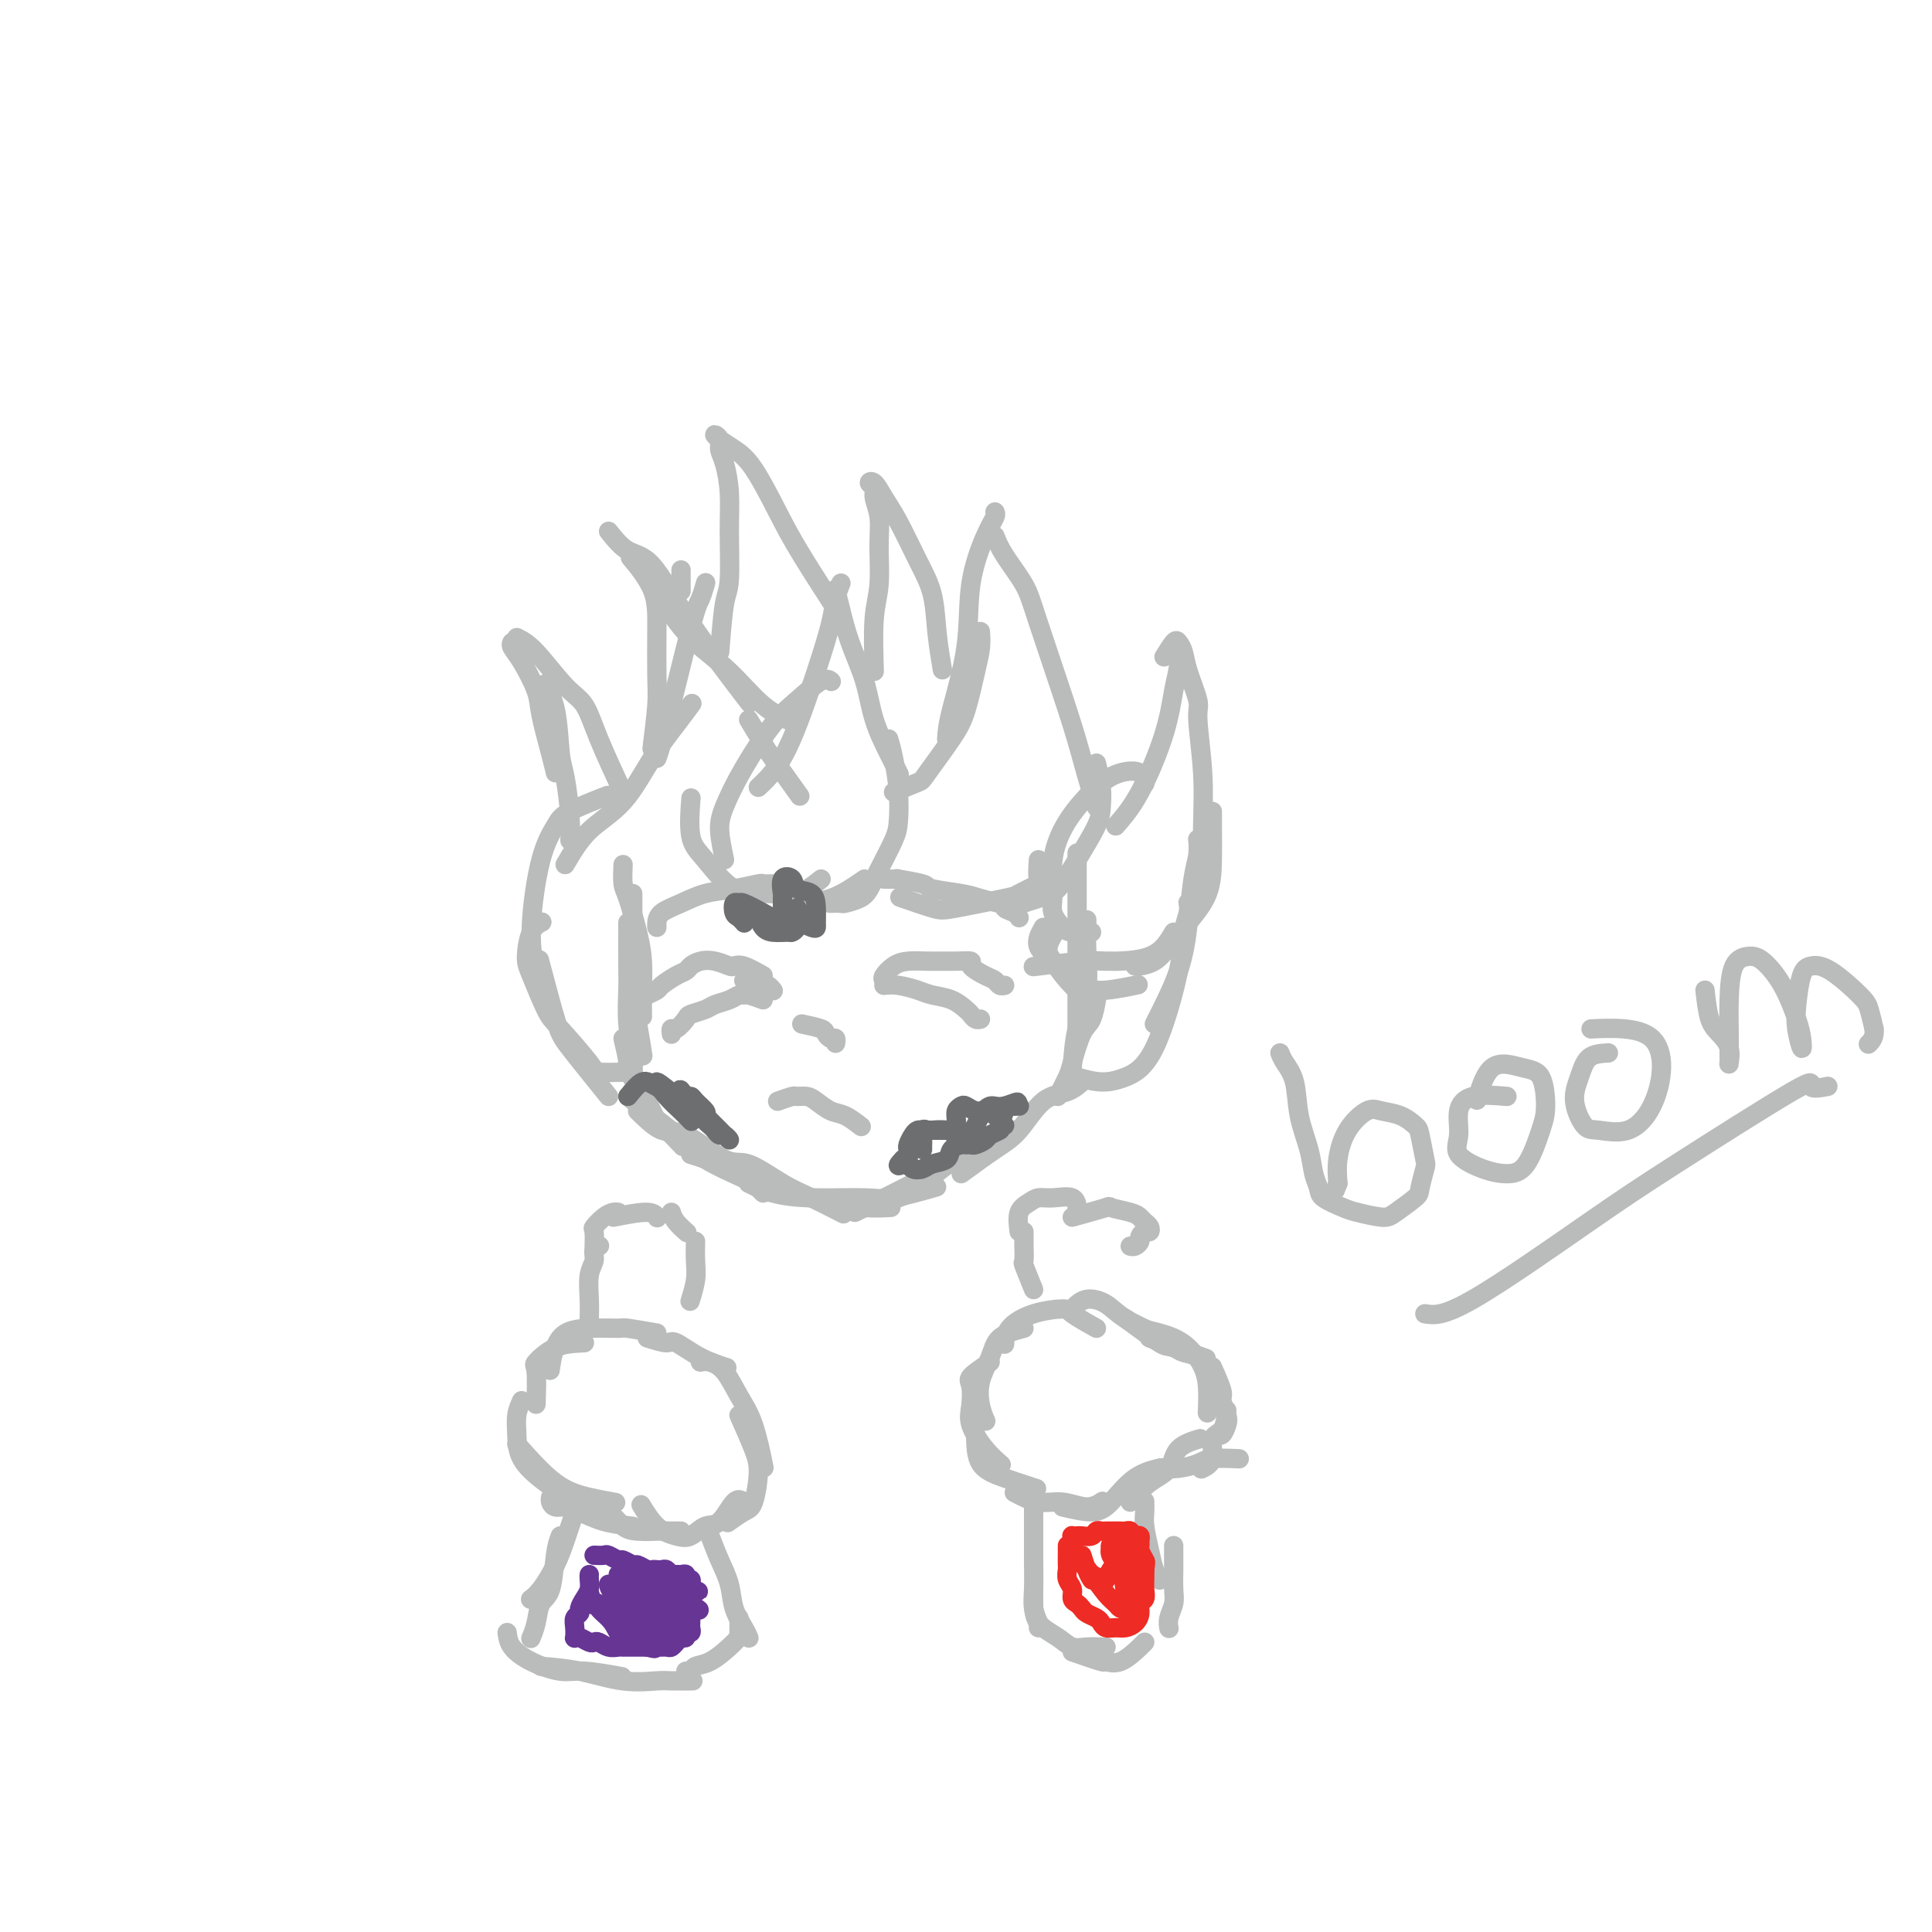 <svg viewBox='0 0 400 400' version='1.1' xmlns='http://www.w3.org/2000/svg' xmlns:xlink='http://www.w3.org/1999/xlink'><g fill='none' stroke='#BABBBB' stroke-width='4' stroke-linecap='round' stroke-linejoin='round'><path d='M227,275c-2.030,-1.142 -4.061,-2.285 -5,-3c-0.939,-0.715 -0.788,-1.004 -2,-1c-1.212,0.004 -3.789,0.300 -6,1c-2.211,0.700 -4.057,1.804 -5,3c-0.943,1.196 -0.984,2.485 -1,3c-0.016,0.515 -0.008,0.258 0,0'/><path d='M212,275c-1.945,0.510 -3.891,1.020 -5,2c-1.109,0.980 -1.383,2.431 -2,4c-0.617,1.569 -1.578,3.256 -2,5c-0.422,1.744 -0.306,3.547 0,5c0.306,1.453 0.802,2.558 1,3c0.198,0.442 0.099,0.221 0,0'/><path d='M205,282c-1.686,1.139 -3.372,2.279 -4,3c-0.628,0.721 -0.199,1.024 0,2c0.199,0.976 0.169,2.626 0,4c-0.169,1.374 -0.478,2.471 0,4c0.478,1.529 1.744,3.488 3,5c1.256,1.512 2.502,2.575 3,3c0.498,0.425 0.249,0.213 0,0'/><path d='M202,297c0.036,2.256 0.071,4.512 1,6c0.929,1.488 2.750,2.208 5,3c2.250,0.792 4.929,1.655 6,2c1.071,0.345 0.536,0.173 0,0'/><path d='M222,271c0.888,-0.892 1.777,-1.783 3,-2c1.223,-0.217 2.781,0.241 4,1c1.219,0.759 2.097,1.820 4,3c1.903,1.180 4.829,2.480 6,3c1.171,0.520 0.585,0.260 0,0'/><path d='M233,273c2.798,2.060 5.595,4.119 7,5c1.405,0.881 1.417,0.583 3,1c1.583,0.417 4.738,1.548 6,2c1.262,0.452 0.631,0.226 0,0'/><path d='M238,277c1.962,0.746 3.923,1.493 5,2c1.077,0.507 1.268,0.775 2,1c0.732,0.225 2.005,0.407 3,1c0.995,0.593 1.713,1.598 2,2c0.287,0.402 0.144,0.201 0,0'/><path d='M210,309c1.675,0.884 3.349,1.767 5,2c1.651,0.233 3.278,-0.185 5,0c1.722,0.185 3.541,0.973 5,1c1.459,0.027 2.560,-0.707 3,-1c0.440,-0.293 0.220,-0.147 0,0'/><path d='M220,312c2.195,0.514 4.389,1.027 6,1c1.611,-0.027 2.638,-0.595 4,-2c1.362,-1.405 3.059,-3.648 5,-5c1.941,-1.352 4.126,-1.815 5,-2c0.874,-0.185 0.437,-0.093 0,0'/><path d='M234,311c1.266,-1.456 2.533,-2.912 4,-4c1.467,-1.088 3.136,-1.807 4,-3c0.864,-1.193 0.925,-2.860 2,-4c1.075,-1.140 3.164,-1.754 4,-2c0.836,-0.246 0.418,-0.123 0,0'/><path d='M240,304c1.289,0.083 2.577,0.166 4,0c1.423,-0.166 2.979,-0.581 4,-1c1.021,-0.419 1.506,-0.844 3,-1c1.494,-0.156 3.998,-0.045 5,0c1.002,0.045 0.501,0.022 0,0'/><path d='M134,277c1.576,0.498 3.152,0.995 4,1c0.848,0.005 0.970,-0.483 2,0c1.030,0.483 2.970,1.938 5,3c2.030,1.062 4.152,1.732 5,2c0.848,0.268 0.424,0.134 0,0'/><path d='M145,282c0.576,-0.106 1.153,-0.213 2,0c0.847,0.213 1.965,0.745 3,2c1.035,1.255 1.989,3.233 3,5c1.011,1.767 2.080,3.322 3,6c0.920,2.678 1.691,6.479 2,8c0.309,1.521 0.154,0.760 0,0'/><path d='M153,293c1.134,2.562 2.268,5.125 3,7c0.732,1.875 1.061,3.063 1,5c-0.061,1.937 -0.511,4.622 -1,6c-0.489,1.378 -1.016,1.448 -2,2c-0.984,0.552 -2.424,1.586 -3,2c-0.576,0.414 -0.288,0.207 0,0'/><path d='M154,311c-0.577,-0.438 -1.154,-0.877 -2,0c-0.846,0.877 -1.962,3.069 -3,4c-1.038,0.931 -1.998,0.603 -3,1c-1.002,0.397 -2.045,1.521 -3,2c-0.955,0.479 -1.823,0.314 -3,0c-1.177,-0.314 -2.663,-0.777 -4,-2c-1.337,-1.223 -2.525,-3.207 -3,-4c-0.475,-0.793 -0.238,-0.397 0,0'/><path d='M141,317c-2.214,0.004 -4.427,0.008 -5,0c-0.573,-0.008 0.496,-0.028 0,0c-0.496,0.028 -2.557,0.105 -4,0c-1.443,-0.105 -2.267,-0.392 -3,-1c-0.733,-0.608 -1.373,-1.536 -2,-2c-0.627,-0.464 -1.240,-0.465 -2,-1c-0.760,-0.535 -1.666,-1.606 -2,-2c-0.334,-0.394 -0.095,-0.113 0,0c0.095,0.113 0.048,0.056 0,0'/><path d='M131,316c-2.047,-0.228 -4.093,-0.456 -6,-1c-1.907,-0.544 -3.674,-1.403 -5,-2c-1.326,-0.597 -2.212,-0.931 -3,-1c-0.788,-0.069 -1.479,0.126 -2,0c-0.521,-0.126 -0.871,-0.572 -1,-1c-0.129,-0.428 -0.037,-0.836 0,-1c0.037,-0.164 0.018,-0.082 0,0'/><path d='M136,276c-2.447,-0.426 -4.894,-0.852 -6,-1c-1.106,-0.148 -0.871,-0.018 -2,0c-1.129,0.018 -3.622,-0.078 -6,0c-2.378,0.078 -4.640,0.329 -6,2c-1.360,1.671 -1.817,4.763 -2,6c-0.183,1.237 -0.091,0.618 0,0'/><path d='M121,278c-2.083,0.096 -4.166,0.191 -6,1c-1.834,0.809 -3.419,2.330 -4,3c-0.581,0.670 -0.156,0.488 0,2c0.156,1.512 0.045,4.718 0,6c-0.045,1.282 -0.022,0.641 0,0'/><path d='M108,290c-0.420,0.935 -0.840,1.869 -1,3c-0.160,1.131 -0.059,2.458 0,4c0.059,1.542 0.078,3.300 1,5c0.922,1.700 2.748,3.342 5,5c2.252,1.658 4.929,3.331 6,4c1.071,0.669 0.535,0.335 0,0'/><path d='M107,299c2.738,3.071 5.476,6.143 8,8c2.524,1.857 4.833,2.500 7,3c2.167,0.500 4.190,0.857 5,1c0.810,0.143 0.405,0.071 0,0'/><path d='M236,275c2.558,0.575 5.116,1.150 7,2c1.884,0.850 3.093,1.976 4,3c0.907,1.024 1.511,1.944 2,3c0.489,1.056 0.862,2.246 1,4c0.138,1.754 0.039,4.073 0,5c-0.039,0.927 -0.020,0.464 0,0'/><path d='M251,283c0.874,1.966 1.748,3.932 2,5c0.252,1.068 -0.118,1.239 0,2c0.118,0.761 0.725,2.113 1,3c0.275,0.887 0.218,1.310 0,2c-0.218,0.690 -0.597,1.647 -1,2c-0.403,0.353 -0.829,0.101 -1,0c-0.171,-0.101 -0.085,-0.050 0,0'/><path d='M254,292c-0.180,1.569 -0.360,3.139 -1,4c-0.640,0.861 -1.738,1.014 -2,2c-0.262,0.986 0.314,2.804 0,4c-0.314,1.196 -1.518,1.770 -2,2c-0.482,0.230 -0.241,0.115 0,0'/><path d='M129,179c-0.061,1.525 -0.121,3.049 0,4c0.121,0.951 0.425,1.327 1,3c0.575,1.673 1.422,4.642 2,7c0.578,2.358 0.887,4.106 1,6c0.113,1.894 0.030,3.933 0,6c-0.030,2.067 -0.009,4.162 0,5c0.009,0.838 0.004,0.419 0,0'/><path d='M131,185c0.002,1.162 0.003,2.324 0,4c-0.003,1.676 -0.011,3.865 0,6c0.011,2.135 0.042,4.216 0,6c-0.042,1.784 -0.156,3.272 0,5c0.156,1.728 0.580,3.696 1,6c0.420,2.304 0.834,4.944 1,6c0.166,1.056 0.083,0.528 0,0'/><path d='M130,191c-0.008,3.402 -0.016,6.803 0,9c0.016,2.197 0.057,3.188 0,5c-0.057,1.812 -0.211,4.444 0,7c0.211,2.556 0.788,5.034 1,7c0.212,1.966 0.061,3.419 0,4c-0.061,0.581 -0.030,0.291 0,0'/><path d='M129,215c0.492,2.106 0.984,4.211 1,5c0.016,0.789 -0.443,0.261 0,1c0.443,0.739 1.790,2.745 3,5c1.210,2.255 2.283,4.759 3,6c0.717,1.241 1.078,1.219 2,2c0.922,0.781 2.406,2.366 3,3c0.594,0.634 0.297,0.317 0,0'/><path d='M130,227c1.670,1.361 3.340,2.721 5,4c1.660,1.279 3.310,2.476 5,4c1.690,1.524 3.420,3.375 6,5c2.580,1.625 6.011,3.023 8,4c1.989,0.977 2.535,1.532 3,2c0.465,0.468 0.847,0.848 1,1c0.153,0.152 0.076,0.076 0,0'/><path d='M132,230c1.762,1.728 3.524,3.457 5,4c1.476,0.543 2.668,-0.099 5,1c2.332,1.099 5.806,3.938 8,5c2.194,1.062 3.107,0.348 5,1c1.893,0.652 4.765,2.670 7,4c2.235,1.330 3.832,1.974 6,3c2.168,1.026 4.905,2.436 6,3c1.095,0.564 0.547,0.282 0,0'/><path d='M143,239c2.718,0.870 5.436,1.739 8,3c2.564,1.261 4.975,2.912 8,4c3.025,1.088 6.664,1.612 9,2c2.336,0.388 3.368,0.640 5,1c1.632,0.360 3.862,0.828 6,1c2.138,0.172 4.182,0.049 5,0c0.818,-0.049 0.409,-0.025 0,0'/><path d='M155,245c1.509,0.728 3.019,1.456 5,2c1.981,0.544 4.434,0.906 8,1c3.566,0.094 8.244,-0.078 11,0c2.756,0.078 3.588,0.406 6,0c2.412,-0.406 6.403,-1.544 8,-2c1.597,-0.456 0.798,-0.228 0,0'/><path d='M177,251c4.289,-2.089 8.578,-4.178 12,-6c3.422,-1.822 5.978,-3.378 7,-4c1.022,-0.622 0.511,-0.311 0,0'/><path d='M186,248c1.349,-0.558 2.699,-1.116 4,-2c1.301,-0.884 2.555,-2.093 5,-4c2.445,-1.907 6.081,-4.514 9,-6c2.919,-1.486 5.120,-1.853 6,-2c0.880,-0.147 0.440,-0.073 0,0'/><path d='M199,243c2.510,-1.830 5.020,-3.661 7,-5c1.980,-1.339 3.431,-2.188 5,-4c1.569,-1.812 3.256,-4.589 5,-6c1.744,-1.411 3.547,-1.457 5,-2c1.453,-0.543 2.558,-1.584 3,-2c0.442,-0.416 0.221,-0.208 0,0'/><path d='M219,227c0.779,-1.517 1.557,-3.034 2,-4c0.443,-0.966 0.550,-1.380 1,-3c0.450,-1.620 1.244,-4.444 2,-6c0.756,-1.556 1.473,-1.842 2,-3c0.527,-1.158 0.865,-3.188 1,-4c0.135,-0.812 0.068,-0.406 0,0'/><path d='M222,221c0.196,-2.670 0.392,-5.340 1,-8c0.608,-2.660 1.627,-5.311 2,-8c0.373,-2.689 0.100,-5.416 0,-8c-0.100,-2.584 -0.029,-5.024 0,-6c0.029,-0.976 0.014,-0.488 0,0'/><path d='M223,216c0.000,-2.542 0.000,-5.085 0,-7c0.000,-1.915 0.000,-3.204 0,-6c-0.000,-2.796 -0.000,-7.100 0,-11c0.000,-3.900 0.000,-7.396 0,-10c-0.000,-2.604 0.000,-4.315 0,-5c0.000,-0.685 0.000,-0.342 0,0'/><path d='M161,228c1.204,-0.427 2.409,-0.853 3,-1c0.591,-0.147 0.569,-0.013 1,0c0.431,0.013 1.314,-0.094 2,0c0.686,0.094 1.176,0.390 2,1c0.824,0.610 1.984,1.535 3,2c1.016,0.465 1.889,0.471 3,1c1.111,0.529 2.460,1.580 3,2c0.540,0.420 0.270,0.210 0,0'/><path d='M166,212c1.600,0.342 3.199,0.684 4,1c0.801,0.316 0.803,0.607 1,1c0.197,0.393 0.589,0.889 1,1c0.411,0.111 0.841,-0.162 1,0c0.159,0.162 0.045,0.761 0,1c-0.045,0.239 -0.023,0.120 0,0'/><path d='M183,203c-0.163,-0.227 -0.325,-0.453 0,-1c0.325,-0.547 1.139,-1.414 2,-2c0.861,-0.586 1.770,-0.889 3,-1c1.230,-0.111 2.782,-0.028 4,0c1.218,0.028 2.101,0.000 3,0c0.899,-0.000 1.813,0.027 3,0c1.187,-0.027 2.646,-0.109 3,0c0.354,0.109 -0.399,0.407 0,1c0.399,0.593 1.949,1.479 3,2c1.051,0.521 1.601,0.676 2,1c0.399,0.324 0.646,0.818 1,1c0.354,0.182 0.815,0.052 1,0c0.185,-0.052 0.092,-0.026 0,0'/><path d='M183,204c0.880,-0.087 1.759,-0.174 3,0c1.241,0.174 2.843,0.610 4,1c1.157,0.390 1.868,0.735 3,1c1.132,0.265 2.685,0.449 4,1c1.315,0.551 2.391,1.468 3,2c0.609,0.532 0.751,0.679 1,1c0.249,0.321 0.606,0.817 1,1c0.394,0.183 0.827,0.052 1,0c0.173,-0.052 0.087,-0.026 0,0'/><path d='M158,202c-1.476,-0.838 -2.951,-1.675 -4,-2c-1.049,-0.325 -1.671,-0.137 -2,0c-0.329,0.137 -0.364,0.222 -1,0c-0.636,-0.222 -1.874,-0.751 -3,-1c-1.126,-0.249 -2.141,-0.218 -3,0c-0.859,0.218 -1.563,0.622 -2,1c-0.437,0.378 -0.606,0.731 -1,1c-0.394,0.269 -1.012,0.454 -2,1c-0.988,0.546 -2.346,1.453 -3,2c-0.654,0.547 -0.602,0.735 -1,1c-0.398,0.265 -1.245,0.607 -2,1c-0.755,0.393 -1.419,0.837 -2,1c-0.581,0.163 -1.080,0.044 -1,0c0.080,-0.044 0.737,-0.013 1,0c0.263,0.013 0.131,0.006 0,0'/><path d='M158,207c-1.175,-0.429 -2.349,-0.858 -3,-1c-0.651,-0.142 -0.778,0.003 -1,0c-0.222,-0.003 -0.540,-0.155 -1,0c-0.460,0.155 -1.064,0.618 -2,1c-0.936,0.382 -2.205,0.685 -3,1c-0.795,0.315 -1.117,0.644 -2,1c-0.883,0.356 -2.328,0.740 -3,1c-0.672,0.260 -0.572,0.396 -1,1c-0.428,0.604 -1.383,1.677 -2,2c-0.617,0.323 -0.897,-0.105 -1,0c-0.103,0.105 -0.029,0.744 0,1c0.029,0.256 0.015,0.128 0,0'/><path d='M154,203c0.364,0.032 0.728,0.065 1,0c0.272,-0.065 0.451,-0.227 1,0c0.549,0.227 1.467,0.844 2,1c0.533,0.156 0.682,-0.150 1,0c0.318,0.150 0.805,0.757 1,1c0.195,0.243 0.097,0.121 0,0'/><path d='M136,192c-0.022,-0.242 -0.045,-0.484 0,-1c0.045,-0.516 0.156,-1.305 1,-2c0.844,-0.695 2.421,-1.297 4,-2c1.579,-0.703 3.160,-1.509 5,-2c1.840,-0.491 3.940,-0.667 6,-1c2.060,-0.333 4.080,-0.821 5,-1c0.920,-0.179 0.742,-0.048 1,0c0.258,0.048 0.954,0.013 2,0c1.046,-0.013 2.442,-0.004 3,0c0.558,0.004 0.279,0.002 0,0'/><path d='M183,182c1.415,0.024 2.829,0.048 3,0c0.171,-0.048 -0.903,-0.168 0,0c0.903,0.168 3.783,0.623 5,1c1.217,0.377 0.771,0.674 2,1c1.229,0.326 4.131,0.679 6,1c1.869,0.321 2.703,0.611 4,1c1.297,0.389 3.055,0.879 4,1c0.945,0.121 1.076,-0.125 1,0c-0.076,0.125 -0.361,0.621 0,1c0.361,0.379 1.366,0.640 2,1c0.634,0.360 0.895,0.817 1,1c0.105,0.183 0.052,0.091 0,0'/><path d='M129,222c-2.050,0.033 -4.101,0.066 -5,0c-0.899,-0.066 -0.648,-0.231 -2,-2c-1.352,-1.769 -4.308,-5.142 -6,-7c-1.692,-1.858 -2.120,-2.200 -3,-4c-0.880,-1.800 -2.211,-5.057 -3,-7c-0.789,-1.943 -1.036,-2.572 -1,-4c0.036,-1.428 0.356,-3.654 1,-5c0.644,-1.346 1.613,-1.813 2,-2c0.387,-0.187 0.194,-0.093 0,0'/><path d='M115,211c-0.660,-1.720 -1.319,-3.440 -2,-5c-0.681,-1.560 -1.383,-2.958 -2,-5c-0.617,-2.042 -1.148,-4.726 -1,-9c0.148,-4.274 0.976,-10.137 2,-14c1.024,-3.863 2.243,-5.726 3,-7c0.757,-1.274 1.050,-1.958 3,-3c1.950,-1.042 5.557,-2.440 7,-3c1.443,-0.560 0.721,-0.280 0,0'/><path d='M117,179c1.468,-2.504 2.937,-5.008 5,-7c2.063,-1.992 4.721,-3.473 7,-6c2.279,-2.527 4.178,-6.100 6,-9c1.822,-2.900 3.568,-5.127 5,-7c1.432,-1.873 2.552,-3.392 3,-4c0.448,-0.608 0.224,-0.304 0,0'/><path d='M136,157c0.332,-0.852 0.663,-1.703 2,-7c1.337,-5.297 3.678,-15.038 5,-20c1.322,-4.962 1.625,-5.144 2,-6c0.375,-0.856 0.821,-2.388 1,-3c0.179,-0.612 0.089,-0.306 0,0'/><path d='M141,118c0.000,1.667 0.000,3.333 0,4c0.000,0.667 0.000,0.333 0,0'/><path d='M135,155c0.422,-3.376 0.844,-6.751 1,-9c0.156,-2.249 0.044,-3.371 0,-6c-0.044,-2.629 -0.022,-6.767 0,-10c0.022,-3.233 0.044,-5.563 -1,-8c-1.044,-2.437 -3.156,-4.982 -4,-6c-0.844,-1.018 -0.422,-0.509 0,0'/><path d='M126,110c1.279,1.595 2.558,3.190 4,4c1.442,0.810 3.046,0.836 5,3c1.954,2.164 4.257,6.467 8,12c3.743,5.533 8.927,12.295 11,15c2.073,2.705 1.037,1.352 0,0'/><path d='M137,122c0.445,1.565 0.891,3.131 2,5c1.109,1.869 2.883,4.042 5,6c2.117,1.958 4.578,3.700 7,6c2.422,2.300 4.806,5.158 7,7c2.194,1.842 4.198,2.669 5,3c0.802,0.331 0.401,0.165 0,0'/><path d='M155,149c1.190,1.982 2.381,3.964 3,5c0.619,1.036 0.667,1.125 2,3c1.333,1.875 3.952,5.536 5,7c1.048,1.464 0.524,0.732 0,0'/><path d='M170,182c-1.604,1.280 -3.208,2.559 -5,3c-1.792,0.441 -3.773,0.043 -6,0c-2.227,-0.043 -4.702,0.267 -7,-1c-2.298,-1.267 -4.420,-4.113 -6,-6c-1.580,-1.887 -2.618,-2.816 -3,-5c-0.382,-2.184 -0.109,-5.624 0,-7c0.109,-1.376 0.055,-0.688 0,0'/><path d='M150,178c-0.455,-2.148 -0.910,-4.296 -1,-6c-0.090,-1.704 0.185,-2.965 1,-5c0.815,-2.035 2.169,-4.843 4,-8c1.831,-3.157 4.137,-6.664 6,-9c1.863,-2.336 3.283,-3.503 5,-5c1.717,-1.497 3.732,-3.326 5,-4c1.268,-0.674 1.791,-0.193 2,0c0.209,0.193 0.105,0.096 0,0'/><path d='M157,163c1.941,-1.838 3.883,-3.677 6,-8c2.117,-4.323 4.410,-11.131 6,-16c1.590,-4.869 2.478,-7.800 3,-10c0.522,-2.200 0.679,-3.669 1,-5c0.321,-1.331 0.806,-2.523 1,-3c0.194,-0.477 0.097,-0.238 0,0'/><path d='M173,122c0.276,1.089 0.553,2.177 1,4c0.447,1.823 1.066,4.380 2,7c0.934,2.620 2.184,5.301 3,8c0.816,2.699 1.198,5.414 2,8c0.802,2.586 2.024,5.042 3,7c0.976,1.958 1.708,3.416 2,4c0.292,0.584 0.146,0.292 0,0'/><path d='M184,153c0.312,1.058 0.624,2.117 1,4c0.376,1.883 0.816,4.591 1,7c0.184,2.409 0.111,4.519 0,6c-0.111,1.481 -0.261,2.334 -1,4c-0.739,1.666 -2.066,4.145 -3,6c-0.934,1.855 -1.473,3.085 -2,4c-0.527,0.915 -1.042,1.513 -2,2c-0.958,0.487 -2.360,0.862 -3,1c-0.640,0.138 -0.518,0.037 -1,0c-0.482,-0.037 -1.566,-0.011 -2,0c-0.434,0.011 -0.217,0.005 0,0'/><path d='M179,182c-2.324,1.601 -4.648,3.203 -7,4c-2.352,0.797 -4.734,0.791 -6,1c-1.266,0.209 -1.418,0.633 -2,0c-0.582,-0.633 -1.595,-2.324 -2,-3c-0.405,-0.676 -0.203,-0.338 0,0'/><path d='M185,164c2.018,-0.797 4.036,-1.595 5,-2c0.964,-0.405 0.875,-0.418 2,-2c1.125,-1.582 3.464,-4.733 5,-7c1.536,-2.267 2.268,-3.652 3,-6c0.732,-2.348 1.464,-5.660 2,-8c0.536,-2.340 0.875,-3.707 1,-5c0.125,-1.293 0.036,-2.512 0,-3c-0.036,-0.488 -0.018,-0.244 0,0'/><path d='M196,153c0.093,-1.385 0.186,-2.770 1,-6c0.814,-3.230 2.348,-8.305 3,-13c0.652,-4.695 0.423,-9.009 1,-13c0.577,-3.991 1.959,-7.657 3,-10c1.041,-2.343 1.742,-3.362 2,-4c0.258,-0.638 0.074,-0.897 0,-1c-0.074,-0.103 -0.037,-0.052 0,0'/><path d='M206,111c0.440,1.126 0.880,2.251 2,4c1.120,1.749 2.919,4.120 4,6c1.081,1.880 1.442,3.268 3,8c1.558,4.732 4.313,12.810 6,18c1.687,5.190 2.308,7.494 3,10c0.692,2.506 1.456,5.213 2,7c0.544,1.787 0.870,2.653 1,3c0.130,0.347 0.065,0.173 0,0'/><path d='M227,158c0.418,1.737 0.835,3.474 1,5c0.165,1.526 0.077,2.841 0,4c-0.077,1.159 -0.144,2.160 -1,4c-0.856,1.840 -2.500,4.518 -4,7c-1.500,2.482 -2.856,4.768 -4,6c-1.144,1.232 -2.077,1.409 -4,2c-1.923,0.591 -4.835,1.598 -6,2c-1.165,0.402 -0.582,0.201 0,0'/><path d='M215,178c-0.117,1.634 -0.234,3.268 0,4c0.234,0.732 0.817,0.562 0,1c-0.817,0.438 -3.036,1.483 -4,2c-0.964,0.517 -0.673,0.506 -3,1c-2.327,0.494 -7.273,1.493 -10,2c-2.727,0.507 -3.234,0.521 -5,0c-1.766,-0.521 -4.790,-1.577 -6,-2c-1.210,-0.423 -0.605,-0.211 0,0'/><path d='M181,139c-0.116,-4.058 -0.231,-8.116 0,-11c0.231,-2.884 0.809,-4.594 1,-7c0.191,-2.406 -0.006,-5.510 0,-8c0.006,-2.490 0.214,-4.368 0,-6c-0.214,-1.632 -0.851,-3.018 -1,-4c-0.149,-0.982 0.189,-1.561 0,-2c-0.189,-0.439 -0.904,-0.738 -1,-1c-0.096,-0.262 0.426,-0.488 1,0c0.574,0.488 1.200,1.691 2,3c0.800,1.309 1.773,2.723 3,5c1.227,2.277 2.707,5.417 4,8c1.293,2.583 2.398,4.610 3,7c0.602,2.390 0.701,5.143 1,8c0.299,2.857 0.800,5.816 1,7c0.200,1.184 0.100,0.592 0,0'/><path d='M149,135c0.308,-3.910 0.616,-7.820 1,-10c0.384,-2.180 0.845,-2.628 1,-5c0.155,-2.372 0.004,-6.666 0,-10c-0.004,-3.334 0.138,-5.707 0,-8c-0.138,-2.293 -0.557,-4.507 -1,-6c-0.443,-1.493 -0.909,-2.265 -1,-3c-0.091,-0.735 0.193,-1.433 0,-2c-0.193,-0.567 -0.863,-1.004 -1,-1c-0.137,0.004 0.259,0.447 1,1c0.741,0.553 1.829,1.215 3,2c1.171,0.785 2.427,1.694 4,4c1.573,2.306 3.463,6.010 5,9c1.537,2.990 2.722,5.267 5,9c2.278,3.733 5.651,8.924 7,11c1.349,2.076 0.675,1.038 0,0'/><path d='M226,193c-1.526,0.043 -3.052,0.086 -4,0c-0.948,-0.086 -1.320,-0.302 -2,-1c-0.680,-0.698 -1.670,-1.877 -2,-3c-0.330,-1.123 -0.000,-2.189 0,-4c0.000,-1.811 -0.329,-4.368 0,-7c0.329,-2.632 1.318,-5.339 3,-8c1.682,-2.661 4.059,-5.277 6,-7c1.941,-1.723 3.448,-2.555 5,-3c1.552,-0.445 3.149,-0.504 4,0c0.851,0.504 0.958,1.573 1,2c0.042,0.427 0.021,0.214 0,0'/><path d='M231,171c1.600,-1.838 3.199,-3.677 5,-7c1.801,-3.323 3.803,-8.131 5,-12c1.197,-3.869 1.589,-6.800 2,-9c0.411,-2.200 0.841,-3.669 1,-5c0.159,-1.331 0.045,-2.523 0,-3c-0.045,-0.477 -0.023,-0.238 0,0'/><path d='M241,136c0.759,-1.228 1.518,-2.455 2,-3c0.482,-0.545 0.689,-0.406 1,0c0.311,0.406 0.728,1.080 1,2c0.272,0.920 0.398,2.086 1,4c0.602,1.914 1.678,4.578 2,6c0.322,1.422 -0.110,1.604 0,4c0.110,2.396 0.761,7.007 1,11c0.239,3.993 0.064,7.369 0,11c-0.064,3.631 -0.017,7.516 0,10c0.017,2.484 0.005,3.567 0,4c-0.005,0.433 -0.002,0.217 0,0'/><path d='M251,168c-0.005,1.184 -0.010,2.368 0,4c0.010,1.632 0.036,3.712 0,6c-0.036,2.288 -0.136,4.785 -1,7c-0.864,2.215 -2.494,4.149 -4,6c-1.506,1.851 -2.887,3.620 -4,5c-1.113,1.380 -1.958,2.370 -3,3c-1.042,0.630 -2.280,0.900 -3,1c-0.720,0.100 -0.920,0.028 -1,0c-0.080,-0.028 -0.040,-0.014 0,0'/><path d='M243,193c-1.174,1.992 -2.348,3.984 -5,5c-2.652,1.016 -6.783,1.056 -9,1c-2.217,-0.056 -2.520,-0.207 -5,0c-2.480,0.207 -7.137,0.774 -9,1c-1.863,0.226 -0.931,0.113 0,0'/><path d='M219,192c-0.892,1.448 -1.783,2.896 -2,4c-0.217,1.104 0.241,1.863 1,3c0.759,1.137 1.820,2.652 3,4c1.180,1.348 2.480,2.528 3,3c0.520,0.472 0.260,0.236 0,0'/><path d='M216,192c-0.752,1.349 -1.503,2.697 -1,4c0.503,1.303 2.262,2.559 4,4c1.738,1.441 3.456,3.067 5,4c1.544,0.933 2.916,1.174 5,1c2.084,-0.174 4.881,-0.764 6,-1c1.119,-0.236 0.559,-0.118 0,0'/><path d='M223,223c1.690,0.469 3.380,0.937 5,1c1.620,0.063 3.170,-0.280 5,-1c1.830,-0.720 3.940,-1.818 6,-6c2.060,-4.182 4.068,-11.446 5,-16c0.932,-4.554 0.786,-6.396 1,-8c0.214,-1.604 0.788,-2.970 1,-4c0.212,-1.030 0.060,-1.723 0,-2c-0.060,-0.277 -0.030,-0.139 0,0'/><path d='M239,212c1.909,-3.756 3.818,-7.511 5,-11c1.182,-3.489 1.637,-6.711 2,-10c0.363,-3.289 0.633,-6.644 1,-9c0.367,-2.356 0.829,-3.711 1,-5c0.171,-1.289 0.049,-2.511 0,-3c-0.049,-0.489 -0.024,-0.244 0,0'/><path d='M126,227c-3.131,-3.875 -6.262,-7.750 -8,-10c-1.738,-2.250 -2.083,-2.875 -3,-6c-0.917,-3.125 -2.405,-8.750 -3,-11c-0.595,-2.250 -0.298,-1.125 0,0'/><path d='M118,174c0.087,-1.297 0.174,-2.593 0,-5c-0.174,-2.407 -0.607,-5.924 -1,-8c-0.393,-2.076 -0.744,-2.711 -1,-5c-0.256,-2.289 -0.415,-6.232 -1,-9c-0.585,-2.768 -1.596,-4.362 -2,-5c-0.404,-0.638 -0.202,-0.319 0,0'/><path d='M115,160c-0.206,-0.894 -0.413,-1.787 -1,-4c-0.587,-2.213 -1.555,-5.745 -2,-8c-0.445,-2.255 -0.368,-3.231 -1,-5c-0.632,-1.769 -1.974,-4.330 -3,-6c-1.026,-1.670 -1.738,-2.450 -2,-3c-0.262,-0.550 -0.075,-0.872 0,-1c0.075,-0.128 0.037,-0.064 0,0'/><path d='M107,132c1.117,0.559 2.233,1.118 4,3c1.767,1.882 4.183,5.087 6,7c1.817,1.913 3.033,2.533 4,4c0.967,1.467 1.683,3.779 3,7c1.317,3.221 3.233,7.349 4,9c0.767,1.651 0.383,0.826 0,0'/></g>
<g fill='none' stroke='#6D6E70' stroke-width='4' stroke-linecap='round' stroke-linejoin='round'><path d='M208,233c-0.358,-0.342 -0.716,-0.684 -1,-1c-0.284,-0.316 -0.496,-0.607 -1,-1c-0.504,-0.393 -1.302,-0.888 -2,-1c-0.698,-0.112 -1.297,0.157 -2,0c-0.703,-0.157 -1.509,-0.742 -2,-1c-0.491,-0.258 -0.667,-0.188 -1,0c-0.333,0.188 -0.825,0.495 -1,1c-0.175,0.505 -0.034,1.207 0,2c0.034,0.793 -0.039,1.677 0,2c0.039,0.323 0.190,0.087 0,0c-0.190,-0.087 -0.719,-0.024 -1,0c-0.281,0.024 -0.313,0.008 -1,0c-0.687,-0.008 -2.030,-0.010 -3,0c-0.970,0.010 -1.566,0.030 -2,0c-0.434,-0.030 -0.705,-0.110 -1,0c-0.295,0.110 -0.614,0.412 -1,1c-0.386,0.588 -0.838,1.464 -1,2c-0.162,0.536 -0.033,0.731 0,1c0.033,0.269 -0.030,0.611 0,1c0.030,0.389 0.151,0.825 0,1c-0.151,0.175 -0.576,0.087 -1,0'/><path d='M187,240c-1.908,1.943 -0.678,1.302 0,1c0.678,-0.302 0.805,-0.265 1,0c0.195,0.265 0.457,0.758 1,1c0.543,0.242 1.368,0.233 2,0c0.632,-0.233 1.072,-0.689 2,-1c0.928,-0.311 2.343,-0.476 3,-1c0.657,-0.524 0.556,-1.408 1,-2c0.444,-0.592 1.432,-0.894 2,-1c0.568,-0.106 0.714,-0.017 1,0c0.286,0.017 0.711,-0.037 1,0c0.289,0.037 0.440,0.167 1,0c0.560,-0.167 1.527,-0.629 2,-1c0.473,-0.371 0.453,-0.649 1,-1c0.547,-0.351 1.663,-0.773 2,-1c0.337,-0.227 -0.104,-0.257 0,-1c0.104,-0.743 0.754,-2.199 1,-3c0.246,-0.801 0.088,-0.947 0,-1c-0.088,-0.053 -0.106,-0.014 0,0c0.106,0.014 0.336,0.004 1,0c0.664,-0.004 1.761,-0.001 2,0c0.239,0.001 -0.381,0.001 -1,0'/><path d='M210,229c1.865,-1.676 -0.471,-0.366 -2,0c-1.529,0.366 -2.249,-0.213 -3,0c-0.751,0.213 -1.532,1.217 -2,2c-0.468,0.783 -0.624,1.344 -1,2c-0.376,0.656 -0.973,1.405 -1,2c-0.027,0.595 0.516,1.036 0,1c-0.516,-0.036 -2.089,-0.547 -3,-1c-0.911,-0.453 -1.158,-0.847 -2,-1c-0.842,-0.153 -2.278,-0.067 -3,0c-0.722,0.067 -0.729,0.113 -1,0c-0.271,-0.113 -0.805,-0.384 -1,0c-0.195,0.384 -0.052,1.422 0,2c0.052,0.578 0.014,0.694 0,1c-0.014,0.306 -0.004,0.802 0,1c0.004,0.198 0.002,0.099 0,0'/><path d='M157,190c0.281,0.731 0.563,1.461 1,2c0.437,0.539 1.031,0.885 2,1c0.969,0.115 2.313,-0.003 3,0c0.687,0.003 0.717,0.125 1,0c0.283,-0.125 0.818,-0.499 1,-1c0.182,-0.501 0.010,-1.129 0,-2c-0.010,-0.871 0.141,-1.986 0,-2c-0.141,-0.014 -0.573,1.074 0,2c0.573,0.926 2.153,1.691 3,2c0.847,0.309 0.962,0.162 1,0c0.038,-0.162 -0.002,-0.337 0,-1c0.002,-0.663 0.046,-1.813 0,-3c-0.046,-1.187 -0.180,-2.412 -1,-3c-0.820,-0.588 -2.325,-0.538 -3,-1c-0.675,-0.462 -0.520,-1.436 -1,-2c-0.480,-0.564 -1.593,-0.718 -2,0c-0.407,0.718 -0.106,2.308 0,3c0.106,0.692 0.018,0.484 0,1c-0.018,0.516 0.034,1.754 0,3c-0.034,1.246 -0.152,2.499 0,3c0.152,0.501 0.576,0.251 1,0'/><path d='M163,192c0.034,1.374 -0.382,-0.192 -1,-1c-0.618,-0.808 -1.437,-0.859 -2,-1c-0.563,-0.141 -0.870,-0.371 -2,-1c-1.130,-0.629 -3.085,-1.658 -4,-2c-0.915,-0.342 -0.792,0.003 -1,0c-0.208,-0.003 -0.749,-0.354 -1,0c-0.251,0.354 -0.212,1.415 0,2c0.212,0.585 0.595,0.696 1,1c0.405,0.304 0.830,0.801 1,1c0.170,0.199 0.085,0.099 0,0'/><path d='M130,227c1.065,-1.319 2.129,-2.639 3,-3c0.871,-0.361 1.547,0.236 3,1c1.453,0.764 3.682,1.696 5,2c1.318,0.304 1.725,-0.021 2,0c0.275,0.021 0.416,0.387 1,1c0.584,0.613 1.609,1.473 2,2c0.391,0.527 0.146,0.720 0,1c-0.146,0.280 -0.194,0.648 0,1c0.194,0.352 0.632,0.688 1,1c0.368,0.312 0.668,0.600 1,1c0.332,0.400 0.697,0.911 1,1c0.303,0.089 0.544,-0.246 1,0c0.456,0.246 1.128,1.071 1,1c-0.128,-0.071 -1.055,-1.040 -2,-2c-0.945,-0.960 -1.908,-1.912 -3,-3c-1.092,-1.088 -2.312,-2.311 -3,-3c-0.688,-0.689 -0.844,-0.845 -1,-1'/><path d='M142,227c-1.355,-1.621 -1.242,-1.674 -1,-1c0.242,0.674 0.612,2.075 1,3c0.388,0.925 0.795,1.372 1,2c0.205,0.628 0.207,1.435 0,1c-0.207,-0.435 -0.624,-2.111 -1,-3c-0.376,-0.889 -0.710,-0.991 -2,-2c-1.290,-1.009 -3.536,-2.925 -4,-3c-0.464,-0.075 0.855,1.691 2,3c1.145,1.309 2.116,2.160 3,3c0.884,0.840 1.681,1.669 2,2c0.319,0.331 0.159,0.166 0,0'/></g>
<g fill='none' stroke='#BABBBB' stroke-width='4' stroke-linecap='round' stroke-linejoin='round'><path d='M214,267c-0.845,-2.085 -1.691,-4.169 -2,-5c-0.309,-0.831 -0.083,-0.408 0,-1c0.083,-0.592 0.022,-2.197 0,-3c-0.022,-0.803 -0.006,-0.803 0,-1c0.006,-0.197 0.002,-0.592 0,-1c-0.002,-0.408 -0.000,-0.831 0,-1c0.000,-0.169 0.000,-0.085 0,0'/><path d='M211,255c-0.182,-1.496 -0.364,-2.991 0,-4c0.364,-1.009 1.274,-1.531 2,-2c0.726,-0.469 1.266,-0.885 2,-1c0.734,-0.115 1.661,0.072 3,0c1.339,-0.072 3.091,-0.404 4,0c0.909,0.404 0.974,1.544 1,2c0.026,0.456 0.013,0.228 0,0'/><path d='M222,252c2.952,-0.821 5.904,-1.643 7,-2c1.096,-0.357 0.336,-0.251 1,0c0.664,0.251 2.753,0.646 4,1c1.247,0.354 1.652,0.669 2,1c0.348,0.331 0.639,0.680 1,1c0.361,0.320 0.791,0.610 1,1c0.209,0.390 0.197,0.879 0,1c-0.197,0.121 -0.578,-0.125 -1,0c-0.422,0.125 -0.884,0.622 -1,1c-0.116,0.378 0.113,0.637 0,1c-0.113,0.363 -0.569,0.828 -1,1c-0.431,0.172 -0.837,0.049 -1,0c-0.163,-0.049 -0.081,-0.025 0,0'/><path d='M237,311c-0.007,-0.169 -0.013,-0.337 0,0c0.013,0.337 0.046,1.180 0,2c-0.046,0.820 -0.170,1.618 0,3c0.170,1.382 0.633,3.350 1,5c0.367,1.650 0.637,2.983 1,4c0.363,1.017 0.818,1.719 1,2c0.182,0.281 0.091,0.140 0,0'/><path d='M214,312c0.000,0.440 0.000,0.880 0,1c-0.000,0.120 -0.001,-0.078 0,1c0.001,1.078 0.004,3.434 0,5c-0.004,1.566 -0.015,2.343 0,4c0.015,1.657 0.057,4.195 0,6c-0.057,1.805 -0.211,2.875 0,4c0.211,1.125 0.788,2.303 1,3c0.212,0.697 0.061,0.913 0,1c-0.061,0.087 -0.030,0.043 0,0'/><path d='M214,329c-0.011,0.890 -0.023,1.779 0,3c0.023,1.221 0.079,2.772 1,4c0.921,1.228 2.706,2.133 4,3c1.294,0.867 2.098,1.696 3,2c0.902,0.304 1.902,0.081 3,0c1.098,-0.081 2.296,-0.022 3,0c0.704,0.022 0.916,0.006 1,0c0.084,-0.006 0.042,-0.003 0,0'/><path d='M222,342c2.483,0.868 4.967,1.735 6,2c1.033,0.265 0.617,-0.073 1,0c0.383,0.073 1.567,0.556 3,0c1.433,-0.556 3.117,-2.150 4,-3c0.883,-0.850 0.967,-0.957 1,-1c0.033,-0.043 0.017,-0.021 0,0'/><path d='M243,320c-0.002,0.608 -0.004,1.216 0,2c0.004,0.784 0.015,1.745 0,3c-0.015,1.255 -0.057,2.806 0,4c0.057,1.194 0.211,2.031 0,3c-0.211,0.969 -0.788,2.068 -1,3c-0.212,0.932 -0.061,1.695 0,2c0.061,0.305 0.030,0.153 0,0'/><path d='M122,273c0.032,-1.201 0.065,-2.403 0,-4c-0.065,-1.597 -0.227,-3.591 0,-5c0.227,-1.409 0.844,-2.233 1,-3c0.156,-0.767 -0.150,-1.476 0,-2c0.150,-0.524 0.757,-0.864 1,-1c0.243,-0.136 0.121,-0.068 0,0'/><path d='M123,259c0.047,-1.630 0.093,-3.260 0,-4c-0.093,-0.740 -0.326,-0.591 0,-1c0.326,-0.409 1.211,-1.378 2,-2c0.789,-0.622 1.482,-0.898 2,-1c0.518,-0.102 0.862,-0.029 1,0c0.138,0.029 0.069,0.015 0,0'/><path d='M127,252c2.733,-0.533 5.467,-1.067 7,-1c1.533,0.067 1.867,0.733 2,1c0.133,0.267 0.067,0.133 0,0'/><path d='M139,251c0.200,0.622 0.400,1.244 1,2c0.600,0.756 1.600,1.644 2,2c0.400,0.356 0.200,0.178 0,0'/><path d='M144,257c-0.030,1.357 -0.060,2.714 0,4c0.060,1.286 0.208,2.500 0,4c-0.208,1.500 -0.774,3.286 -1,4c-0.226,0.714 -0.113,0.357 0,0'/><path d='M119,313c-0.350,1.044 -0.700,2.087 -1,3c-0.300,0.913 -0.550,1.695 -1,3c-0.450,1.305 -1.100,3.133 -2,5c-0.900,1.867 -2.050,3.772 -3,5c-0.950,1.228 -1.700,1.779 -2,2c-0.300,0.221 -0.150,0.110 0,0'/><path d='M116,318c-0.364,0.963 -0.728,1.926 -1,4c-0.272,2.074 -0.451,5.260 -1,7c-0.549,1.740 -1.467,2.033 -2,3c-0.533,0.967 -0.682,2.606 -1,4c-0.318,1.394 -0.805,2.541 -1,3c-0.195,0.459 -0.097,0.229 0,0'/><path d='M105,338c0.126,0.991 0.252,1.982 1,3c0.748,1.018 2.118,2.063 4,3c1.882,0.937 4.278,1.767 6,2c1.722,0.233 2.771,-0.129 5,0c2.229,0.129 5.637,0.751 7,1c1.363,0.249 0.682,0.124 0,0'/><path d='M112,345c2.559,0.196 5.117,0.392 8,1c2.883,0.608 6.090,1.627 9,2c2.910,0.373 5.522,0.100 7,0c1.478,-0.100 1.821,-0.027 3,0c1.179,0.027 3.194,0.008 4,0c0.806,-0.008 0.403,-0.004 0,0'/><path d='M147,318c0.635,1.671 1.270,3.341 2,5c0.730,1.659 1.555,3.306 2,5c0.445,1.694 0.511,3.433 1,5c0.489,1.567 1.401,2.960 2,4c0.599,1.040 0.885,1.726 1,2c0.115,0.274 0.057,0.137 0,0'/><path d='M153,335c0.009,1.145 0.018,2.289 0,3c-0.018,0.711 -0.064,0.988 0,1c0.064,0.012 0.239,-0.242 0,0c-0.239,0.242 -0.891,0.979 -2,2c-1.109,1.021 -2.676,2.326 -4,3c-1.324,0.674 -2.407,0.717 -3,1c-0.593,0.283 -0.698,0.807 -1,1c-0.302,0.193 -0.801,0.055 -1,0c-0.199,-0.055 -0.100,-0.028 0,0'/></g>
<g fill='none' stroke='#673594' stroke-width='4' stroke-linecap='round' stroke-linejoin='round'><path d='M122,326c-0.022,0.242 -0.043,0.485 0,1c0.043,0.515 0.151,1.303 0,2c-0.151,0.697 -0.562,1.303 -1,2c-0.438,0.697 -0.902,1.487 -1,2c-0.098,0.513 0.169,0.751 0,1c-0.169,0.249 -0.775,0.511 -1,1c-0.225,0.489 -0.068,1.207 0,2c0.068,0.793 0.046,1.663 0,2c-0.046,0.337 -0.115,0.142 0,0c0.115,-0.142 0.415,-0.230 1,0c0.585,0.230 1.456,0.780 2,1c0.544,0.220 0.761,0.112 1,0c0.239,-0.112 0.501,-0.226 1,0c0.499,0.226 1.237,0.793 2,1c0.763,0.207 1.553,0.056 2,0c0.447,-0.056 0.553,-0.015 1,0c0.447,0.015 1.236,0.004 2,0c0.764,-0.004 1.504,-0.001 2,0c0.496,0.001 0.748,0.001 1,0'/><path d='M134,341c2.516,0.618 1.305,0.162 1,0c-0.305,-0.162 0.297,-0.030 1,0c0.703,0.030 1.508,-0.044 2,0c0.492,0.044 0.671,0.204 1,0c0.329,-0.204 0.808,-0.773 1,-1c0.192,-0.227 0.096,-0.114 0,0'/><path d='M123,322c0.789,0.033 1.577,0.065 2,0c0.423,-0.065 0.479,-0.229 1,0c0.521,0.229 1.505,0.850 2,1c0.495,0.150 0.500,-0.170 1,0c0.500,0.170 1.496,0.830 2,1c0.504,0.170 0.516,-0.150 1,0c0.484,0.150 1.439,0.771 2,1c0.561,0.229 0.728,0.065 1,0c0.272,-0.065 0.650,-0.032 1,0c0.350,0.032 0.671,0.061 1,0c0.329,-0.061 0.667,-0.214 1,0c0.333,0.214 0.663,0.793 1,1c0.337,0.207 0.683,0.041 1,0c0.317,-0.041 0.607,0.045 1,0c0.393,-0.045 0.890,-0.219 1,0c0.110,0.219 -0.166,0.832 0,1c0.166,0.168 0.776,-0.109 1,0c0.224,0.109 0.064,0.602 0,1c-0.064,0.398 -0.032,0.699 0,1'/><path d='M143,329c3.094,1.036 0.829,0.127 0,0c-0.829,-0.127 -0.222,0.529 0,1c0.222,0.471 0.060,0.756 0,1c-0.060,0.244 -0.016,0.446 0,1c0.016,0.554 0.005,1.459 0,2c-0.005,0.541 -0.005,0.718 0,1c0.005,0.282 0.016,0.668 0,1c-0.016,0.332 -0.060,0.611 0,1c0.060,0.389 0.223,0.889 0,1c-0.223,0.111 -0.832,-0.166 -1,0c-0.168,0.166 0.106,0.777 0,1c-0.106,0.223 -0.591,0.060 -1,0c-0.409,-0.060 -0.742,-0.015 -1,0c-0.258,0.015 -0.443,0.002 -1,0c-0.557,-0.002 -1.487,0.006 -2,0c-0.513,-0.006 -0.609,-0.028 -1,0c-0.391,0.028 -1.078,0.105 -2,0c-0.922,-0.105 -2.078,-0.393 -3,-1c-0.922,-0.607 -1.608,-1.534 -2,-2c-0.392,-0.466 -0.490,-0.472 -1,-1c-0.510,-0.528 -1.431,-1.580 -2,-2c-0.569,-0.420 -0.784,-0.210 -1,0'/><path d='M125,333c-2.189,-0.625 -0.161,0.814 1,2c1.161,1.186 1.456,2.119 2,3c0.544,0.881 1.336,1.711 2,2c0.664,0.289 1.201,0.036 1,0c-0.201,-0.036 -1.139,0.144 -2,-1c-0.861,-1.144 -1.646,-3.611 -3,-5c-1.354,-1.389 -3.278,-1.701 -4,-2c-0.722,-0.299 -0.241,-0.587 0,-1c0.241,-0.413 0.243,-0.952 0,-1c-0.243,-0.048 -0.730,0.396 0,1c0.730,0.604 2.676,1.368 4,2c1.324,0.632 2.024,1.131 3,2c0.976,0.869 2.227,2.108 3,3c0.773,0.892 1.068,1.436 1,1c-0.068,-0.436 -0.499,-1.852 -1,-3c-0.501,-1.148 -1.072,-2.029 -2,-3c-0.928,-0.971 -2.211,-2.031 -3,-3c-0.789,-0.969 -1.082,-1.848 -1,-2c0.082,-0.152 0.541,0.424 1,1'/><path d='M127,329c-0.125,-0.905 2.064,1.333 4,3c1.936,1.667 3.621,2.763 5,4c1.379,1.237 2.454,2.613 3,3c0.546,0.387 0.563,-0.216 0,-1c-0.563,-0.784 -1.704,-1.750 -3,-3c-1.296,-1.250 -2.745,-2.786 -4,-4c-1.255,-1.214 -2.314,-2.107 -3,-3c-0.686,-0.893 -0.997,-1.787 -1,-2c-0.003,-0.213 0.302,0.256 1,1c0.698,0.744 1.790,1.763 3,3c1.210,1.237 2.538,2.690 4,4c1.462,1.310 3.057,2.476 4,3c0.943,0.524 1.235,0.406 1,0c-0.235,-0.406 -0.997,-1.100 -2,-2c-1.003,-0.900 -2.248,-2.006 -3,-3c-0.752,-0.994 -1.010,-1.875 -2,-3c-0.990,-1.125 -2.711,-2.494 -3,-3c-0.289,-0.506 0.853,-0.149 2,1c1.147,1.149 2.297,3.092 4,4c1.703,0.908 3.958,0.783 5,1c1.042,0.217 0.869,0.776 1,1c0.131,0.224 0.565,0.112 1,0'/><path d='M144,333c1.826,0.930 -0.110,-0.244 -1,-1c-0.890,-0.756 -0.736,-1.092 -2,-2c-1.264,-0.908 -3.947,-2.388 -4,-2c-0.053,0.388 2.524,2.643 4,4c1.476,1.357 1.850,1.816 2,2c0.150,0.184 0.075,0.092 0,0'/></g>
<g fill='none' stroke='#EE2B24' stroke-width='4' stroke-linecap='round' stroke-linejoin='round'><path d='M221,320c-0.001,0.365 -0.001,0.731 0,1c0.001,0.269 0.004,0.442 0,1c-0.004,0.558 -0.016,1.501 0,2c0.016,0.499 0.060,0.553 0,1c-0.060,0.447 -0.223,1.285 0,2c0.223,0.715 0.832,1.305 1,2c0.168,0.695 -0.106,1.496 0,2c0.106,0.504 0.592,0.712 1,1c0.408,0.288 0.738,0.655 1,1c0.262,0.345 0.454,0.667 1,1c0.546,0.333 1.444,0.678 2,1c0.556,0.322 0.768,0.620 1,1c0.232,0.380 0.483,0.842 1,1c0.517,0.158 1.300,0.011 2,0c0.700,-0.011 1.316,0.114 2,0c0.684,-0.114 1.437,-0.467 2,-1c0.563,-0.533 0.935,-1.245 1,-2c0.065,-0.755 -0.179,-1.553 0,-2c0.179,-0.447 0.780,-0.542 1,-1c0.220,-0.458 0.059,-1.277 0,-2c-0.059,-0.723 -0.017,-1.349 0,-2c0.017,-0.651 0.008,-1.325 0,-2'/><path d='M237,325c0.216,-1.737 0.255,-1.579 0,-2c-0.255,-0.421 -0.803,-1.419 -1,-2c-0.197,-0.581 -0.043,-0.743 0,-1c0.043,-0.257 -0.026,-0.609 0,-1c0.026,-0.391 0.148,-0.823 0,-1c-0.148,-0.177 -0.564,-0.100 -1,0c-0.436,0.100 -0.890,0.223 -1,0c-0.110,-0.223 0.125,-0.792 0,-1c-0.125,-0.208 -0.611,-0.056 -1,0c-0.389,0.056 -0.682,0.015 -1,0c-0.318,-0.015 -0.663,-0.005 -1,0c-0.337,0.005 -0.667,0.005 -1,0c-0.333,-0.005 -0.671,-0.015 -1,0c-0.329,0.015 -0.651,0.057 -1,0c-0.349,-0.057 -0.724,-0.211 -1,0c-0.276,0.211 -0.452,0.788 -1,1c-0.548,0.212 -1.467,0.059 -2,0c-0.533,-0.059 -0.679,-0.024 -1,0c-0.321,0.024 -0.818,0.037 -1,0c-0.182,-0.037 -0.049,-0.125 0,0c0.049,0.125 0.014,0.464 0,1c-0.014,0.536 -0.007,1.268 0,2'/><path d='M222,321c-1.616,0.947 -0.157,1.315 1,2c1.157,0.685 2.013,1.687 3,3c0.987,1.313 2.107,2.937 3,4c0.893,1.063 1.560,1.564 2,2c0.440,0.436 0.652,0.808 1,1c0.348,0.192 0.832,0.204 1,0c0.168,-0.204 0.021,-0.622 0,-1c-0.021,-0.378 0.084,-0.714 0,-2c-0.084,-1.286 -0.356,-3.522 -1,-5c-0.644,-1.478 -1.658,-2.196 -2,-3c-0.342,-0.804 -0.011,-1.692 0,-2c0.011,-0.308 -0.299,-0.034 0,1c0.299,1.034 1.205,2.828 2,4c0.795,1.172 1.478,1.723 2,3c0.522,1.277 0.882,3.279 1,4c0.118,0.721 -0.006,0.162 0,0c0.006,-0.162 0.143,0.073 0,-1c-0.143,-1.073 -0.564,-3.452 -1,-5c-0.436,-1.548 -0.887,-2.263 -1,-3c-0.113,-0.737 0.110,-1.496 0,-2c-0.110,-0.504 -0.555,-0.752 -1,-1'/><path d='M232,320c-0.644,-1.267 -0.754,1.566 -1,3c-0.246,1.434 -0.629,1.470 -1,2c-0.371,0.530 -0.731,1.554 -1,2c-0.269,0.446 -0.448,0.315 -1,0c-0.552,-0.315 -1.479,-0.813 -2,-1c-0.521,-0.187 -0.637,-0.064 -1,-1c-0.363,-0.936 -0.974,-2.931 -1,-3c-0.026,-0.069 0.531,1.789 1,3c0.469,1.211 0.848,1.775 1,2c0.152,0.225 0.076,0.113 0,0'/></g>
<g fill='none' stroke='#BABBBB' stroke-width='4' stroke-linecap='round' stroke-linejoin='round'><path d='M265,218c0.212,0.557 0.424,1.114 1,2c0.576,0.886 1.517,2.100 2,4c0.483,1.900 0.508,4.487 1,7c0.492,2.513 1.452,4.953 2,7c0.548,2.047 0.686,3.700 1,5c0.314,1.300 0.805,2.247 1,3c0.195,0.753 0.094,1.311 1,2c0.906,0.689 2.817,1.509 4,2c1.183,0.491 1.636,0.653 3,1c1.364,0.347 3.637,0.877 5,1c1.363,0.123 1.816,-0.162 3,-1c1.184,-0.838 3.098,-2.228 4,-3c0.902,-0.772 0.790,-0.927 1,-2c0.210,-1.073 0.742,-3.065 1,-4c0.258,-0.935 0.242,-0.814 0,-2c-0.242,-1.186 -0.710,-3.680 -1,-5c-0.290,-1.320 -0.402,-1.468 -1,-2c-0.598,-0.532 -1.680,-1.448 -3,-2c-1.320,-0.552 -2.876,-0.739 -4,-1c-1.124,-0.261 -1.817,-0.596 -3,0c-1.183,0.596 -2.857,2.122 -4,4c-1.143,1.878 -1.755,4.108 -2,6c-0.245,1.892 -0.122,3.446 0,5'/><path d='M277,245c-1.000,2.500 -0.500,1.250 0,0'/><path d='M312,227c-2.610,-0.215 -5.221,-0.429 -7,0c-1.779,0.429 -2.728,1.503 -3,3c-0.272,1.497 0.132,3.419 0,5c-0.132,1.581 -0.799,2.821 0,4c0.799,1.179 3.066,2.296 5,3c1.934,0.704 3.536,0.994 5,1c1.464,0.006 2.789,-0.274 4,-2c1.211,-1.726 2.309,-4.899 3,-7c0.691,-2.101 0.977,-3.129 1,-5c0.023,-1.871 -0.215,-4.584 -1,-6c-0.785,-1.416 -2.118,-1.534 -4,-2c-1.882,-0.466 -4.314,-1.279 -6,0c-1.686,1.279 -2.624,4.651 -3,6c-0.376,1.349 -0.188,0.674 0,0'/><path d='M333,218c-1.507,0.082 -3.014,0.165 -4,1c-0.986,0.835 -1.451,2.423 -2,4c-0.549,1.577 -1.182,3.142 -1,5c0.182,1.858 1.178,4.008 2,5c0.822,0.992 1.471,0.827 3,1c1.529,0.173 3.938,0.684 6,0c2.062,-0.684 3.778,-2.561 5,-5c1.222,-2.439 1.952,-5.438 2,-8c0.048,-2.562 -0.585,-4.687 -2,-6c-1.415,-1.313 -3.612,-1.815 -6,-2c-2.388,-0.185 -4.968,-0.053 -6,0c-1.032,0.053 -0.516,0.026 0,0'/><path d='M353,205c0.257,2.264 0.514,4.527 1,6c0.486,1.473 1.202,2.155 2,3c0.798,0.845 1.678,1.852 2,3c0.322,1.148 0.086,2.435 0,3c-0.086,0.565 -0.022,0.408 0,0c0.022,-0.408 0.001,-1.066 0,-2c-0.001,-0.934 0.018,-2.145 0,-4c-0.018,-1.855 -0.073,-4.355 0,-7c0.073,-2.645 0.275,-5.436 1,-7c0.725,-1.564 1.973,-1.903 3,-2c1.027,-0.097 1.831,0.048 3,1c1.169,0.952 2.702,2.713 4,5c1.298,2.287 2.361,5.101 3,7c0.639,1.899 0.853,2.884 1,4c0.147,1.116 0.226,2.362 0,2c-0.226,-0.362 -0.759,-2.332 -1,-4c-0.241,-1.668 -0.191,-3.033 0,-5c0.191,-1.967 0.523,-4.537 1,-6c0.477,-1.463 1.097,-1.820 2,-2c0.903,-0.180 2.087,-0.182 4,1c1.913,1.182 4.553,3.549 6,5c1.447,1.451 1.699,1.986 2,3c0.301,1.014 0.650,2.507 1,4'/><path d='M388,213c0.244,1.756 -0.644,2.644 -1,3c-0.356,0.356 -0.178,0.178 0,0'/><path d='M295,272c1.867,0.300 3.733,0.599 10,-3c6.267,-3.599 16.934,-11.098 24,-16c7.066,-4.902 10.532,-7.209 18,-12c7.468,-4.791 18.940,-12.068 24,-15c5.060,-2.932 3.708,-1.520 4,-1c0.292,0.520 2.226,0.149 3,0c0.774,-0.149 0.387,-0.074 0,0'/></g>
</svg>